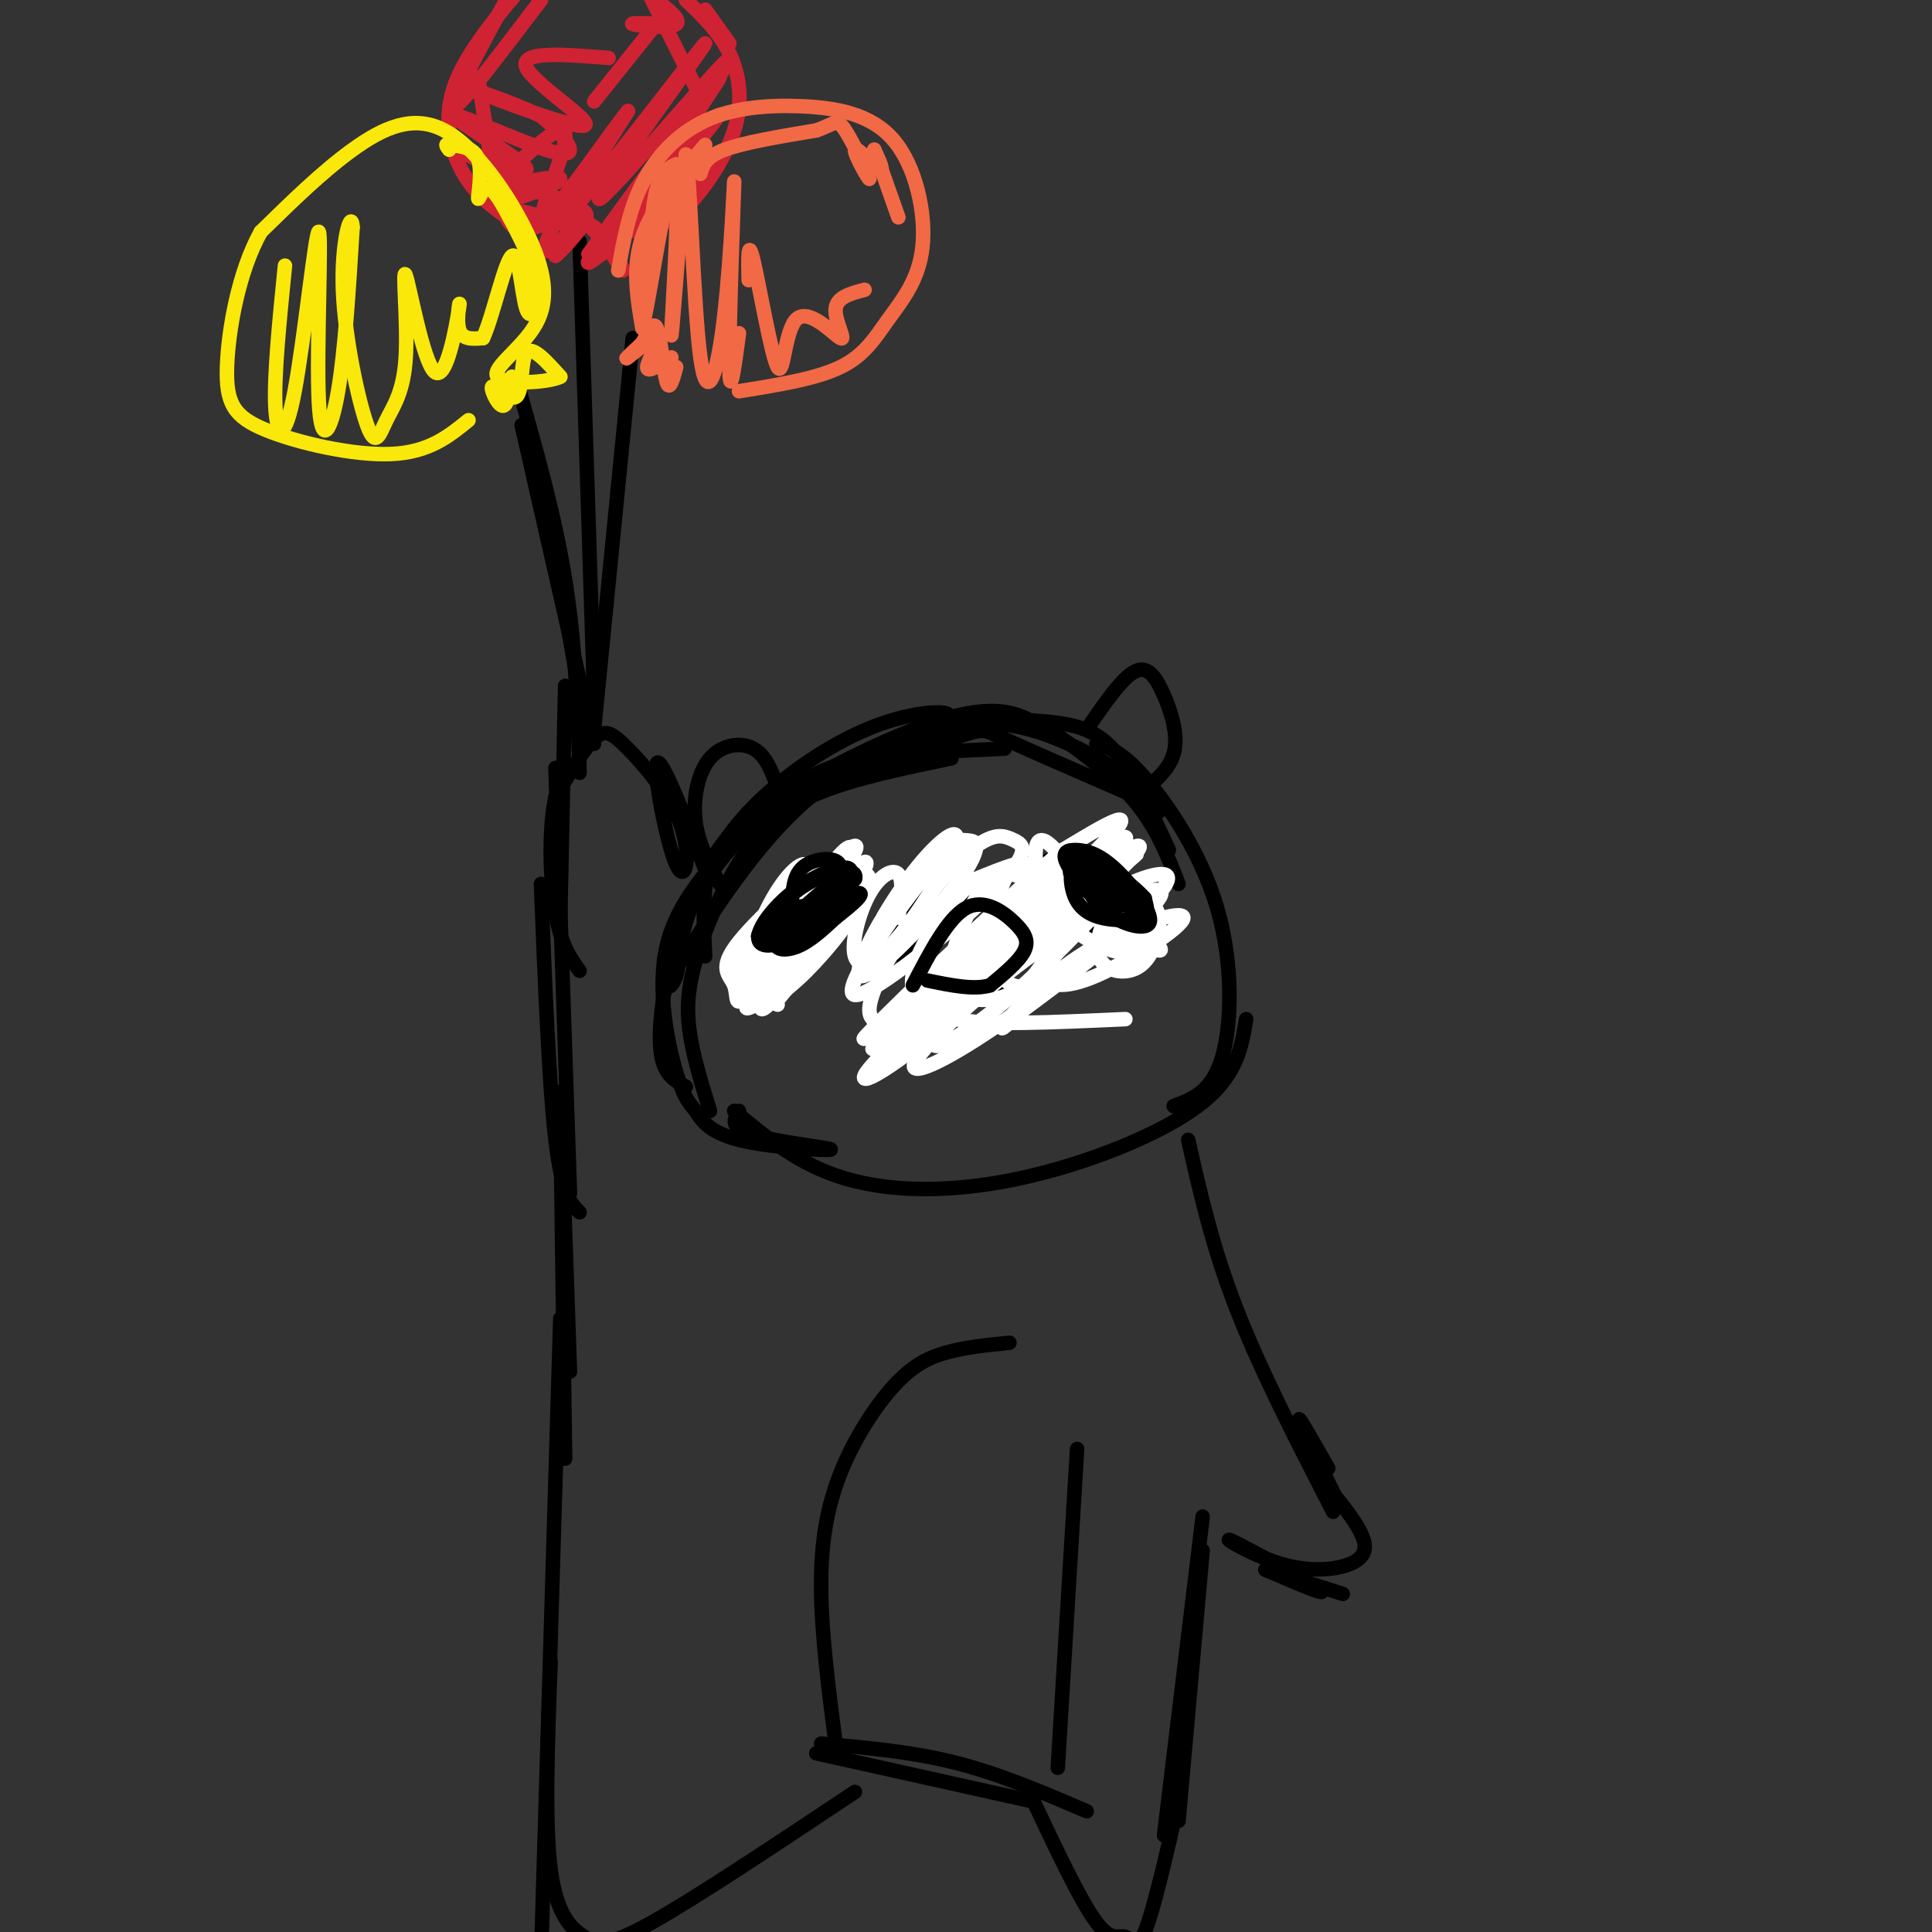<svg viewBox='0 0 400 400' version='1.1' xmlns='http://www.w3.org/2000/svg' xmlns:xlink='http://www.w3.org/1999/xlink'><rect x="0" y="0" width="400" height="400" fill="#333333" stroke="none"/><g fill='none' stroke='rgb(0,0,0)' stroke-width='3' stroke-linecap='round' stroke-linejoin='round'><path d='M147,230c-1.585,-5.102 -3.171,-10.204 -4,-15c-0.829,-4.796 -0.903,-9.285 1,-16c1.903,-6.715 5.781,-15.654 10,-22c4.219,-6.346 8.777,-10.099 16,-13c7.223,-2.901 17.112,-4.951 27,-7'/><path d='M146,198c-0.231,-4.678 -0.463,-9.357 0,-14c0.463,-4.643 1.619,-9.251 11,-16c9.381,-6.749 26.986,-15.640 38,-19c11.014,-3.360 15.437,-1.189 18,0c2.563,1.189 3.267,1.397 7,4c3.733,2.603 10.495,7.601 15,13c4.505,5.399 6.752,11.200 9,17'/><path d='M227,154c2.619,0.768 5.238,1.536 10,7c4.762,5.464 11.667,15.625 15,27c3.333,11.375 3.095,23.964 1,31c-2.095,7.036 -6.048,8.518 -10,10'/><path d='M258,211c-0.976,5.994 -1.952,11.988 -10,18c-8.048,6.012 -23.167,12.042 -37,15c-13.833,2.958 -26.381,2.845 -36,0c-9.619,-2.845 -16.310,-8.423 -23,-14'/><path d='M153,230c-1.053,1.756 -2.106,3.513 3,5c5.106,1.487 16.373,2.705 16,3c-0.373,0.295 -12.384,-0.333 -19,-2c-6.616,-1.667 -7.835,-4.375 -9,-6c-1.165,-1.625 -2.275,-2.168 -4,-8c-1.725,-5.832 -4.064,-16.952 -2,-26c2.064,-9.048 8.532,-16.024 15,-23'/><path d='M142,225c-2.107,-1.149 -4.214,-2.297 -5,-6c-0.786,-3.703 -0.250,-9.959 1,-16c1.250,-6.041 3.215,-11.866 6,-18c2.785,-6.134 6.390,-12.577 13,-19c6.610,-6.423 16.225,-12.825 25,-16c8.775,-3.175 16.709,-3.124 14,-1c-2.709,2.124 -16.060,6.321 -27,15c-10.940,8.679 -19.470,21.839 -28,35'/><path d='M141,199c-4.562,6.756 -1.965,6.147 -1,3c0.965,-3.147 0.300,-8.833 4,-16c3.700,-7.167 11.765,-15.814 18,-21c6.235,-5.186 10.638,-6.910 18,-8c7.362,-1.090 17.681,-1.545 28,-2'/><path d='M161,170c0.393,-1.893 0.786,-3.786 8,-7c7.214,-3.214 21.250,-7.750 28,-10c6.750,-2.250 6.214,-2.214 11,0c4.786,2.214 14.893,6.607 25,11'/><path d='M183,158c3.554,-2.738 7.107,-5.476 12,-7c4.893,-1.524 11.125,-1.833 18,0c6.875,1.833 14.393,5.810 19,9c4.607,3.190 6.304,5.595 8,8'/><path d='M206,149c5.333,0.067 10.667,0.133 15,1c4.333,0.867 7.667,2.533 11,7c3.333,4.467 6.667,11.733 10,19'/><path d='M171,187c-5.056,4.292 -10.112,8.584 -12,12c-1.888,3.416 -0.608,5.956 4,2c4.608,-3.956 12.544,-14.407 12,-16c-0.544,-1.593 -9.568,5.673 -14,10c-4.432,4.327 -4.270,5.717 -4,7c0.270,1.283 0.650,2.461 2,3c1.350,0.539 3.672,0.440 6,-2c2.328,-2.440 4.664,-7.220 7,-12'/><path d='M172,191c2.225,-4.322 4.288,-9.129 1,-7c-3.288,2.129 -11.925,11.192 -14,15c-2.075,3.808 2.414,2.361 5,1c2.586,-1.361 3.269,-2.636 5,-5c1.731,-2.364 4.511,-5.816 4,-7c-0.511,-1.184 -4.312,-0.101 -8,3c-3.688,3.101 -7.262,8.219 -8,11c-0.738,2.781 1.361,3.223 4,1c2.639,-2.223 5.820,-7.112 9,-12'/><path d='M170,191c2.074,-3.257 2.761,-5.400 3,-8c0.239,-2.600 0.032,-5.656 -4,-1c-4.032,4.656 -11.890,17.023 -11,19c0.890,1.977 10.526,-6.437 14,-11c3.474,-4.563 0.784,-5.275 -1,-6c-1.784,-0.725 -2.664,-1.462 -6,2c-3.336,3.462 -9.129,11.124 -11,15c-1.871,3.876 0.180,3.964 3,2c2.820,-1.964 6.410,-5.982 10,-10'/><path d='M167,193c2.304,-2.487 3.064,-3.706 4,-6c0.936,-2.294 2.049,-5.663 -2,-3c-4.049,2.663 -13.258,11.357 -15,15c-1.742,3.643 3.983,2.233 9,-2c5.017,-4.233 9.324,-11.289 11,-15c1.676,-3.711 0.720,-4.076 -3,-2c-3.720,2.076 -10.206,6.593 -13,10c-2.794,3.407 -1.897,5.703 -1,8'/><path d='M226,184c-0.980,-1.182 -1.960,-2.364 -3,-2c-1.040,0.364 -2.141,2.275 1,5c3.141,2.725 10.523,6.263 14,7c3.477,0.737 3.048,-1.327 0,-4c-3.048,-2.673 -8.714,-5.954 -15,-8c-6.286,-2.046 -13.190,-2.858 -10,1c3.190,3.858 16.474,12.385 22,14c5.526,1.615 3.293,-3.681 1,-7c-2.293,-3.319 -4.647,-4.659 -7,-6'/><path d='M229,184c-4.341,-1.763 -11.694,-3.172 -14,-2c-2.306,1.172 0.436,4.924 6,8c5.564,3.076 13.949,5.474 17,5c3.051,-0.474 0.769,-3.822 -2,-7c-2.769,-3.178 -6.023,-6.186 -9,-8c-2.977,-1.814 -5.676,-2.434 -9,-2c-3.324,0.434 -7.272,1.920 -5,5c2.272,3.080 10.766,7.752 16,10c5.234,2.248 7.210,2.071 8,1c0.790,-1.071 0.395,-3.035 0,-5'/><path d='M237,189c-3.335,-3.101 -11.671,-8.353 -16,-10c-4.329,-1.647 -4.650,0.312 -4,3c0.650,2.688 2.272,6.104 5,8c2.728,1.896 6.561,2.272 10,2c3.439,-0.272 6.482,-1.192 4,-4c-2.482,-2.808 -10.490,-7.505 -15,-8c-4.510,-0.495 -5.522,3.213 -2,6c3.522,2.787 11.578,4.653 13,4c1.422,-0.653 -3.789,-3.827 -9,-7'/><path d='M185,195c6.400,4.733 12.800,9.467 17,10c4.200,0.533 6.200,-3.133 7,-6c0.800,-2.867 0.400,-4.933 0,-7'/><path d='M209,192c0.536,-0.094 1.876,3.171 0,6c-1.876,2.829 -6.967,5.223 -11,5c-4.033,-0.223 -7.010,-3.064 -9,-6c-1.990,-2.936 -2.995,-5.968 -4,-9'/><path d='M185,188c-0.444,1.133 0.444,8.467 3,12c2.556,3.533 6.778,3.267 11,3'/><path d='M199,203c3.686,-0.292 7.400,-2.522 9,-6c1.600,-3.478 1.085,-8.206 1,-7c-0.085,1.206 0.262,8.344 0,9c-0.262,0.656 -1.131,-5.172 -2,-11'/><path d='M207,188c-0.036,-0.274 0.875,4.542 1,4c0.125,-0.542 -0.536,-6.440 -4,-8c-3.464,-1.560 -9.732,1.220 -16,4'/><path d='M188,188c3.500,-1.286 20.250,-6.500 19,-6c-1.250,0.500 -20.500,6.714 -24,8c-3.500,1.286 8.750,-2.357 21,-6'/><path d='M204,184c0.833,-0.833 -7.583,0.083 -16,1'/><path d='M146,180c-4.571,-11.799 -9.143,-23.597 -10,-22c-0.857,1.597 2.000,16.591 4,21c2.000,4.409 3.144,-1.767 1,-8c-2.144,-6.233 -7.577,-12.524 -11,-16c-3.423,-3.476 -4.835,-4.136 -7,-2c-2.165,2.136 -5.082,7.068 -8,12'/><path d='M115,165c-1.467,6.667 -1.133,17.333 0,24c1.133,6.667 3.067,9.333 5,12'/><path d='M115,159c0.000,0.000 3.000,88.000 3,88'/><path d='M112,183c0.833,20.833 1.667,41.667 3,53c1.333,11.333 3.167,13.167 5,15'/><path d='M116,226c0.000,0.000 2.000,58.000 2,58'/><path d='M116,230c0.000,0.000 1.000,72.000 1,72'/><path d='M116,273c0.000,0.000 -4.000,133.000 -4,133'/><path d='M114,344c-0.625,16.661 -1.250,33.321 0,43c1.250,9.679 4.375,12.375 7,14c2.625,1.625 4.750,2.179 14,-3c9.250,-5.179 25.625,-16.089 42,-27'/><path d='M169,363c0.000,0.000 45.000,10.000 45,10'/><path d='M170,361c9.417,0.833 18.833,1.667 28,4c9.167,2.333 18.083,6.167 27,10'/><path d='M214,373c4.893,10.357 9.786,20.714 13,25c3.214,4.286 4.750,2.500 6,3c1.250,0.500 2.214,3.286 4,-1c1.786,-4.286 4.393,-15.643 7,-27'/><path d='M246,236c2.500,11.083 5.000,22.167 10,35c5.000,12.833 12.500,27.417 20,42'/><path d='M275,308c2.213,2.682 4.426,5.365 6,8c1.574,2.635 2.507,5.223 0,7c-2.507,1.777 -8.456,2.744 -15,1c-6.544,-1.744 -13.685,-6.200 -11,-5c2.685,1.200 15.196,8.057 18,10c2.804,1.943 -4.098,-1.029 -11,-4'/><path d='M262,325c0.833,0.167 8.417,2.583 16,5'/><path d='M275,304c-3.167,-5.583 -6.333,-11.167 -6,-10c0.333,1.167 4.167,9.083 8,17'/><path d='M249,321c0.000,0.000 -5.000,56.000 -5,56'/><path d='M249,314c0.000,0.000 -8.000,66.000 -8,66'/><path d='M173,361c-1.455,-11.300 -2.909,-22.600 -3,-32c-0.091,-9.400 1.182,-16.901 4,-24c2.818,-7.099 7.182,-13.796 11,-18c3.818,-4.204 7.091,-5.915 11,-7c3.909,-1.085 8.455,-1.542 13,-2'/><path d='M223,300c0.000,0.000 -4.000,66.000 -4,66'/><path d='M225,151c3.655,-5.333 7.310,-10.667 10,-12c2.690,-1.333 4.417,1.333 6,5c1.583,3.667 3.024,8.333 2,12c-1.024,3.667 -4.512,6.333 -8,9'/><path d='M161,163c-1.214,-3.298 -2.429,-6.595 -5,-8c-2.571,-1.405 -6.500,-0.917 -9,2c-2.500,2.917 -3.571,8.262 -3,13c0.571,4.738 2.786,8.869 5,13'/><path d='M119,138c0.000,0.000 -3.000,-17.000 -3,-17'/><path d='M108,88c0.000,0.000 15.000,66.000 15,66'/><path d='M107,79c3.917,13.750 7.833,27.500 10,41c2.167,13.500 2.583,26.750 3,40'/><path d='M117,142c0.000,0.000 -1.000,48.000 -1,48'/><path d='M123,151c0.000,0.000 8.000,-81.000 8,-81'/><path d='M123,144c0.000,0.000 -3.000,-94.000 -3,-94'/></g>
<g fill='none' stroke='rgb(207,34,51)' stroke-width='3' stroke-linecap='round' stroke-linejoin='round'><path d='M119,45c-2.000,-1.833 -4.000,-3.667 -4,-4c0.000,-0.333 2.000,0.833 4,2'/><path d='M119,43c1.500,0.488 3.250,0.708 2,3c-1.250,2.292 -5.500,6.655 -6,7c-0.500,0.345 2.750,-3.327 6,-7'/><path d='M121,46c3.024,1.762 7.583,9.667 8,10c0.417,0.333 -3.310,-6.905 -6,-9c-2.690,-2.095 -4.345,0.952 -6,4'/><path d='M117,51c0.526,-1.321 4.842,-6.622 4,-6c-0.842,0.622 -6.842,7.167 -8,7c-1.158,-0.167 2.526,-7.048 3,-9c0.474,-1.952 -2.263,1.024 -5,4'/><path d='M119,46c-3.244,0.267 -6.489,0.533 -9,1c-2.511,0.467 -4.289,1.133 -6,-4c-1.711,-5.133 -3.356,-16.067 -5,-27'/><path d='M105,45c-3.222,-2.311 -6.444,-4.622 -9,-9c-2.556,-4.378 -4.444,-10.822 -2,-18c2.444,-7.178 9.222,-15.089 16,-23'/><path d='M112,0c-8.583,11.333 -17.167,22.667 -18,22c-0.833,-0.667 6.083,-13.333 13,-26'/><path d='M146,2c0.000,0.000 5.000,7.000 5,7'/><path d='M142,0c3.440,3.292 6.881,6.583 9,11c2.119,4.417 2.917,9.958 1,16c-1.917,6.042 -6.548,12.583 -10,16c-3.452,3.417 -5.726,3.708 -8,4'/><path d='M132,48c8.978,-8.156 17.956,-16.311 15,-14c-2.956,2.311 -17.844,15.089 -23,19c-5.156,3.911 -0.578,-1.044 4,-6'/><path d='M132,42c9.754,-10.931 19.509,-21.863 16,-17c-3.509,4.863 -20.281,25.520 -19,22c1.281,-3.520 20.614,-31.217 20,-31c-0.614,0.217 -21.175,28.348 -26,35c-4.825,6.652 6.088,-8.174 17,-23'/><path d='M140,28c6.668,-9.050 14.836,-20.174 9,-14c-5.836,6.174 -25.678,29.644 -25,27c0.678,-2.644 21.875,-31.404 22,-32c0.125,-0.596 -20.821,26.973 -27,34c-6.179,7.027 2.411,-6.486 11,-20'/><path d='M130,23c-2.490,2.879 -14.216,20.078 -17,22c-2.784,1.922 3.374,-11.431 4,-16c0.626,-4.569 -4.280,-0.354 -9,4c-4.720,4.354 -9.255,8.848 -6,9c3.255,0.152 14.299,-4.036 14,-5c-0.299,-0.964 -11.943,1.296 -15,3c-3.057,1.704 2.471,2.852 8,4'/><path d='M109,44c4.698,1.242 12.444,2.347 8,-1c-4.444,-3.347 -21.079,-11.146 -22,-12c-0.921,-0.854 13.872,5.238 14,4c0.128,-1.238 -14.409,-9.806 -15,-11c-0.591,-1.194 12.764,4.986 19,7c6.236,2.014 5.353,-0.139 4,-2c-1.353,-1.861 -3.177,-3.431 -5,-5'/><path d='M112,24c-5.297,-2.515 -16.038,-6.303 -13,-5c3.038,1.303 19.856,7.697 22,7c2.144,-0.697 -10.388,-8.485 -12,-12c-1.612,-3.515 7.694,-2.758 17,-2'/><path d='M135,6c0.000,0.000 -12.000,15.000 -12,15'/><path d='M140,5c-4.956,-0.156 -9.911,-0.311 -9,0c0.911,0.311 7.689,1.089 9,0c1.311,-1.089 -2.844,-4.044 -7,-7'/><path d='M135,0c0.000,0.000 9.000,18.000 9,18'/></g>
<g fill='none' stroke='rgb(242,105,70)' stroke-width='3' stroke-linecap='round' stroke-linejoin='round'><path d='M139,74c-2.536,1.661 -5.071,3.321 -5,2c0.071,-1.321 2.750,-5.625 2,-6c-0.750,-0.375 -4.929,3.179 -6,4c-1.071,0.821 0.964,-1.089 3,-3'/><path d='M133,71c1.048,-1.833 2.167,-4.917 3,-3c0.833,1.917 1.381,8.833 2,11c0.619,2.167 1.310,-0.417 2,-3'/><path d='M133,68c-1.083,-6.333 -2.167,-12.667 0,-19c2.167,-6.333 7.583,-12.667 13,-19'/><path d='M128,56c1.110,-6.243 2.219,-12.486 5,-18c2.781,-5.514 7.232,-10.300 13,-13c5.768,-2.700 12.852,-3.314 20,-3c7.148,0.314 14.360,1.557 19,7c4.640,5.443 6.708,15.088 6,22c-0.708,6.912 -4.191,11.092 -7,15c-2.809,3.908 -4.946,7.545 -10,10c-5.054,2.455 -13.027,3.727 -21,5'/><path d='M140,34c-1.516,0.716 -3.032,1.432 -4,5c-0.968,3.568 -1.386,9.986 -2,17c-0.614,7.014 -1.422,14.622 0,7c1.422,-7.622 5.075,-30.475 6,-28c0.925,2.475 -0.879,30.279 -1,34c-0.121,3.721 1.439,-16.639 3,-37'/><path d='M142,32c0.879,3.733 1.575,31.567 3,42c1.425,10.433 3.578,3.467 5,-9c1.422,-12.467 2.114,-30.433 2,-27c-0.114,3.433 -1.032,28.267 -1,37c0.032,8.733 1.016,1.367 2,-6'/><path d='M155,58c-0.100,-4.529 -0.200,-9.058 1,-4c1.200,5.058 3.700,19.703 5,22c1.300,2.297 1.400,-7.756 4,-10c2.600,-2.244 7.700,3.319 9,4c1.300,0.681 -1.200,-3.520 -1,-6c0.200,-2.480 3.100,-3.240 6,-4'/><path d='M145,36c0.500,-1.750 1.000,-3.500 5,-5c4.000,-1.500 11.500,-2.750 19,-4'/><path d='M169,27c3.924,-1.344 4.234,-2.703 6,0c1.766,2.703 4.989,9.467 5,10c0.011,0.533 -3.189,-5.164 -3,-6c0.189,-0.836 3.768,3.190 5,4c1.232,0.810 0.116,-1.595 -1,-4'/><path d='M181,31c0.667,1.667 2.833,7.833 5,14'/></g>
<g fill='none' stroke='rgb(250,232,11)' stroke-width='3' stroke-linecap='round' stroke-linejoin='round'><path d='M106,78c-0.472,3.129 -0.944,6.258 -2,6c-1.056,-0.258 -2.695,-3.904 -2,-4c0.695,-0.096 3.726,3.359 5,2c1.274,-1.359 0.793,-7.531 2,-9c1.207,-1.469 4.104,1.766 7,5'/><path d='M116,78c-2.323,1.224 -11.631,1.785 -13,0c-1.369,-1.785 5.199,-5.915 8,-11c2.801,-5.085 1.833,-11.126 -2,-19c-3.833,-7.874 -10.532,-17.581 -17,-21c-6.468,-3.419 -12.705,-0.548 -19,4c-6.295,4.548 -12.647,10.774 -19,17'/><path d='M54,48c-4.646,8.285 -6.761,20.499 -7,28c-0.239,7.501 1.397,10.289 8,13c6.603,2.711 18.172,5.346 26,5c7.828,-0.346 11.914,-3.673 16,-7'/><path d='M59,55c-1.139,11.321 -2.279,22.643 -2,29c0.279,6.357 1.975,7.750 4,-3c2.025,-10.750 4.378,-33.644 5,-33c0.622,0.644 -0.486,24.827 0,35c0.486,10.173 2.568,6.335 4,-2c1.432,-8.335 2.216,-21.168 3,-34'/><path d='M73,47c-0.246,-4.002 -2.362,2.995 -2,13c0.362,10.005 3.200,23.020 5,28c1.800,4.980 2.561,1.925 4,-1c1.439,-2.925 3.555,-5.719 4,-13c0.445,-7.281 -0.781,-19.051 0,-17c0.781,2.051 3.570,17.921 6,20c2.430,2.079 4.500,-9.633 5,-13c0.500,-3.367 -0.572,1.609 0,4c0.572,2.391 2.786,2.195 5,2'/><path d='M100,70c2.000,-4.243 4.499,-15.849 6,-17c1.501,-1.151 2.005,8.155 3,11c0.995,2.845 2.481,-0.771 2,-5c-0.481,-4.229 -2.930,-9.070 -5,-13c-2.070,-3.930 -3.761,-6.950 -5,-7c-1.239,-0.050 -2.026,2.871 -2,2c0.026,-0.871 0.865,-5.535 0,-8c-0.865,-2.465 -3.432,-2.733 -6,-3'/><path d='M93,30c-1.000,-0.333 -0.500,0.333 0,1'/></g>
<g fill='none' stroke='rgb(255,255,255)' stroke-width='3' stroke-linecap='round' stroke-linejoin='round'><path d='M167,193c6.090,-7.282 12.180,-14.564 10,-13c-2.180,1.564 -12.629,11.974 -17,17c-4.371,5.026 -2.663,4.668 -2,6c0.663,1.332 0.282,4.356 3,3c2.718,-1.356 8.535,-7.090 13,-13c4.465,-5.910 7.578,-11.997 5,-12c-2.578,-0.003 -10.848,6.076 -16,12c-5.152,5.924 -7.186,11.693 -7,14c0.186,2.307 2.593,1.154 5,0'/><path d='M161,207c5.617,-6.455 17.161,-22.594 16,-23c-1.161,-0.406 -15.026,14.920 -20,21c-4.974,6.080 -1.057,2.914 0,3c1.057,0.086 -0.748,3.425 5,-3c5.748,-6.425 19.047,-22.614 18,-22c-1.047,0.614 -16.442,18.033 -20,22c-3.558,3.967 4.721,-5.516 13,-15'/><path d='M173,190c4.541,-6.472 9.393,-15.151 4,-10c-5.393,5.151 -21.032,24.132 -21,24c0.032,-0.132 15.735,-19.378 20,-26c4.265,-6.622 -2.908,-0.620 -9,6c-6.092,6.620 -11.102,13.859 -12,17c-0.898,3.141 2.315,2.183 6,-1c3.685,-3.183 7.843,-8.592 12,-14'/><path d='M173,186c2.437,-3.294 2.529,-4.527 3,-7c0.471,-2.473 1.321,-6.184 -3,-1c-4.321,5.184 -13.811,19.264 -16,24c-2.189,4.736 2.924,0.128 7,-5c4.076,-5.128 7.114,-10.775 7,-13c-0.114,-2.225 -3.381,-1.030 -8,3c-4.619,4.030 -10.590,10.893 -11,13c-0.410,2.107 4.740,-0.541 9,-5c4.260,-4.459 7.630,-10.730 11,-17'/><path d='M172,178c-2.550,0.788 -14.424,11.257 -19,17c-4.576,5.743 -1.855,6.760 -1,9c0.855,2.240 -0.158,5.704 3,1c3.158,-4.704 10.486,-17.576 12,-23c1.514,-5.424 -2.788,-3.401 -7,4c-4.212,7.401 -8.335,20.180 -7,21c1.335,0.820 8.129,-10.318 10,-15c1.871,-4.682 -1.180,-2.909 -3,-1c-1.820,1.909 -2.410,3.955 -3,6'/><path d='M157,197c-0.911,2.311 -1.689,5.089 -1,7c0.689,1.911 2.844,2.956 5,4'/><path d='M186,190c0.545,-3.874 1.090,-7.749 0,-9c-1.090,-1.251 -3.816,0.121 -6,4c-2.184,3.879 -3.827,10.263 -3,13c0.827,2.737 4.123,1.826 9,-4c4.877,-5.826 11.333,-16.566 12,-20c0.667,-3.434 -4.457,0.439 -10,8c-5.543,7.561 -11.506,18.810 -10,20c1.506,1.190 10.483,-7.680 16,-14c5.517,-6.320 7.576,-10.092 8,-12c0.424,-1.908 -0.788,-1.954 -2,-2'/><path d='M200,174c-1.049,-0.270 -2.670,0.055 -9,8c-6.330,7.945 -17.369,23.510 -14,24c3.369,0.490 21.147,-14.097 29,-22c7.853,-7.903 5.781,-9.124 4,-10c-1.781,-0.876 -3.270,-1.406 -6,0c-2.730,1.406 -6.701,4.748 -12,12c-5.299,7.252 -11.926,18.414 -12,23c-0.074,4.586 6.406,2.596 12,0c5.594,-2.596 10.304,-5.799 14,-11c3.696,-5.201 6.380,-12.400 7,-16c0.620,-3.600 -0.823,-3.600 -3,-3c-2.177,0.600 -5.089,1.800 -8,3'/><path d='M202,182c-3.556,3.002 -8.444,9.006 -11,14c-2.556,4.994 -2.778,8.977 -1,11c1.778,2.023 5.558,2.084 10,0c4.442,-2.084 9.546,-6.315 13,-10c3.454,-3.685 5.259,-6.824 4,-10c-1.259,-3.176 -5.582,-6.388 -9,-6c-3.418,0.388 -5.931,4.377 -8,9c-2.069,4.623 -3.693,9.880 -3,13c0.693,3.120 3.705,4.102 7,4c3.295,-0.102 6.875,-1.287 10,-5c3.125,-3.713 5.796,-9.954 5,-15c-0.796,-5.046 -5.061,-8.897 -8,-8c-2.939,0.897 -4.554,6.542 -5,11c-0.446,4.458 0.277,7.729 1,11'/><path d='M207,201c1.222,2.853 3.777,4.487 7,2c3.223,-2.487 7.113,-9.095 9,-13c1.887,-3.905 1.770,-5.108 0,-8c-1.770,-2.892 -5.193,-7.474 -7,-8c-1.807,-0.526 -1.998,3.005 -1,7c0.998,3.995 3.186,8.453 8,12c4.814,3.547 12.254,6.182 10,2c-2.254,-4.182 -14.202,-15.183 -16,-16c-1.798,-0.817 6.554,8.549 12,13c5.446,4.451 7.984,3.986 9,3c1.016,-0.986 0.508,-2.493 0,-4'/><path d='M238,191c-3.915,-4.252 -13.702,-12.883 -17,-14c-3.298,-1.117 -0.106,5.281 6,11c6.106,5.719 15.126,10.758 13,8c-2.126,-2.758 -15.400,-13.312 -19,-15c-3.600,-1.688 2.472,5.490 7,9c4.528,3.510 7.513,3.353 9,3c1.487,-0.353 1.477,-0.903 1,-3c-0.477,-2.097 -1.422,-5.742 -3,-6c-1.578,-0.258 -3.789,2.871 -6,6'/><path d='M229,190c-1.567,2.780 -2.485,6.728 -1,9c1.485,2.272 5.374,2.866 8,1c2.626,-1.866 3.991,-6.194 4,-9c0.009,-2.806 -1.337,-4.091 -3,-5c-1.663,-0.909 -3.641,-1.440 -7,0c-3.359,1.440 -8.097,4.853 -11,8c-2.903,3.147 -3.970,6.028 -3,8c0.970,1.972 3.978,3.034 11,0c7.022,-3.034 18.057,-10.164 18,-12c-0.057,-1.836 -11.208,1.621 -20,7c-8.792,5.379 -15.226,12.680 -17,15c-1.774,2.320 1.113,-0.340 4,-3'/><path d='M212,209c7.736,-5.756 25.076,-18.644 28,-23c2.924,-4.356 -8.569,-0.178 -21,8c-12.431,8.178 -25.800,20.357 -29,25c-3.200,4.643 3.767,1.752 14,-5c10.233,-6.752 23.730,-17.364 31,-24c7.270,-6.636 8.313,-9.295 5,-9c-3.313,0.295 -10.981,3.543 -21,11c-10.019,7.457 -22.390,19.123 -25,23c-2.610,3.877 4.540,-0.035 12,-6c7.460,-5.965 15.230,-13.982 23,-22'/><path d='M229,187c4.909,-4.085 5.681,-3.296 4,-3c-1.681,0.296 -5.814,0.099 -8,0c-2.186,-0.099 -2.424,-0.101 -11,7c-8.576,7.101 -25.489,21.304 -32,28c-6.511,6.696 -2.619,5.884 10,-4c12.619,-9.884 33.964,-28.840 41,-36c7.036,-7.160 -0.239,-2.524 -4,-1c-3.761,1.524 -4.008,-0.066 -16,10c-11.992,10.066 -35.729,31.787 -32,29c3.729,-2.787 34.922,-30.082 46,-41c11.078,-10.918 2.039,-5.459 -7,0'/><path d='M220,176c-13.498,11.653 -43.745,40.785 -41,39c2.745,-1.785 38.480,-34.489 42,-37c3.520,-2.511 -25.176,25.170 -35,36c-9.824,10.830 -0.778,4.810 13,-7c13.778,-11.810 32.286,-29.410 34,-33c1.714,-3.590 -13.368,6.832 -24,16c-10.632,9.168 -16.816,17.084 -23,25'/><path d='M186,215c8.541,-5.440 41.392,-31.541 48,-37c6.608,-5.459 -13.029,9.722 -25,19c-11.971,9.278 -16.278,12.651 -11,14c5.278,1.349 20.139,0.675 35,0'/></g>
<g fill='none' stroke='rgb(0,0,0)' stroke-width='3' stroke-linecap='round' stroke-linejoin='round'><path d='M167,190c0.384,-1.603 0.768,-3.205 -2,-2c-2.768,1.205 -8.687,5.219 -8,6c0.687,0.781 7.980,-1.671 12,-4c4.020,-2.329 4.768,-4.536 5,-6c0.232,-1.464 -0.051,-2.186 -3,0c-2.949,2.186 -8.563,7.281 -10,10c-1.437,2.719 1.304,3.063 4,2c2.696,-1.063 5.348,-3.531 8,-6'/><path d='M173,190c3.198,-2.499 7.192,-5.745 4,-5c-3.192,0.745 -13.571,5.481 -17,8c-3.429,2.519 0.091,2.822 3,2c2.909,-0.822 5.206,-2.769 8,-6c2.794,-3.231 6.086,-7.747 5,-9c-1.086,-1.253 -6.549,0.757 -11,4c-4.451,3.243 -7.891,7.719 -8,10c-0.109,2.281 3.112,2.366 7,0c3.888,-2.366 8.444,-7.183 13,-12'/><path d='M177,182c0.780,-2.281 -3.769,-1.982 -8,0c-4.231,1.982 -8.142,5.647 -9,8c-0.858,2.353 1.337,3.394 5,1c3.663,-2.394 8.794,-8.221 9,-11c0.206,-2.779 -4.513,-2.508 -7,-1c-2.487,1.508 -2.744,4.254 -3,7'/><path d='M231,181c-2.530,-1.693 -5.061,-3.386 -6,-2c-0.939,1.386 -0.287,5.852 3,9c3.287,3.148 9.209,4.980 10,3c0.791,-1.980 -3.549,-7.770 -7,-11c-3.451,-3.230 -6.013,-3.899 -8,-4c-1.987,-0.101 -3.399,0.365 -2,3c1.399,2.635 5.607,7.440 9,10c3.393,2.560 5.969,2.874 7,2c1.031,-0.874 0.515,-2.937 0,-5'/><path d='M237,186c-2.488,-2.854 -8.709,-7.489 -12,-8c-3.291,-0.511 -3.652,3.101 -3,6c0.652,2.899 2.316,5.084 6,6c3.684,0.916 9.389,0.562 8,-2c-1.389,-2.562 -9.872,-7.333 -13,-8c-3.128,-0.667 -0.900,2.770 3,5c3.900,2.230 9.473,3.254 10,2c0.527,-1.254 -3.992,-4.787 -7,-6c-3.008,-1.213 -4.504,-0.107 -6,1'/><path d='M223,182c1.333,1.167 7.667,3.583 14,6'/><path d='M189,204c3.619,-6.964 7.238,-13.929 11,-16c3.762,-2.071 7.667,0.750 10,3c2.333,2.250 3.095,3.929 2,6c-1.095,2.071 -4.048,4.536 -7,7'/><path d='M205,204c-3.333,1.000 -8.167,0.000 -13,-1'/></g>
</svg>